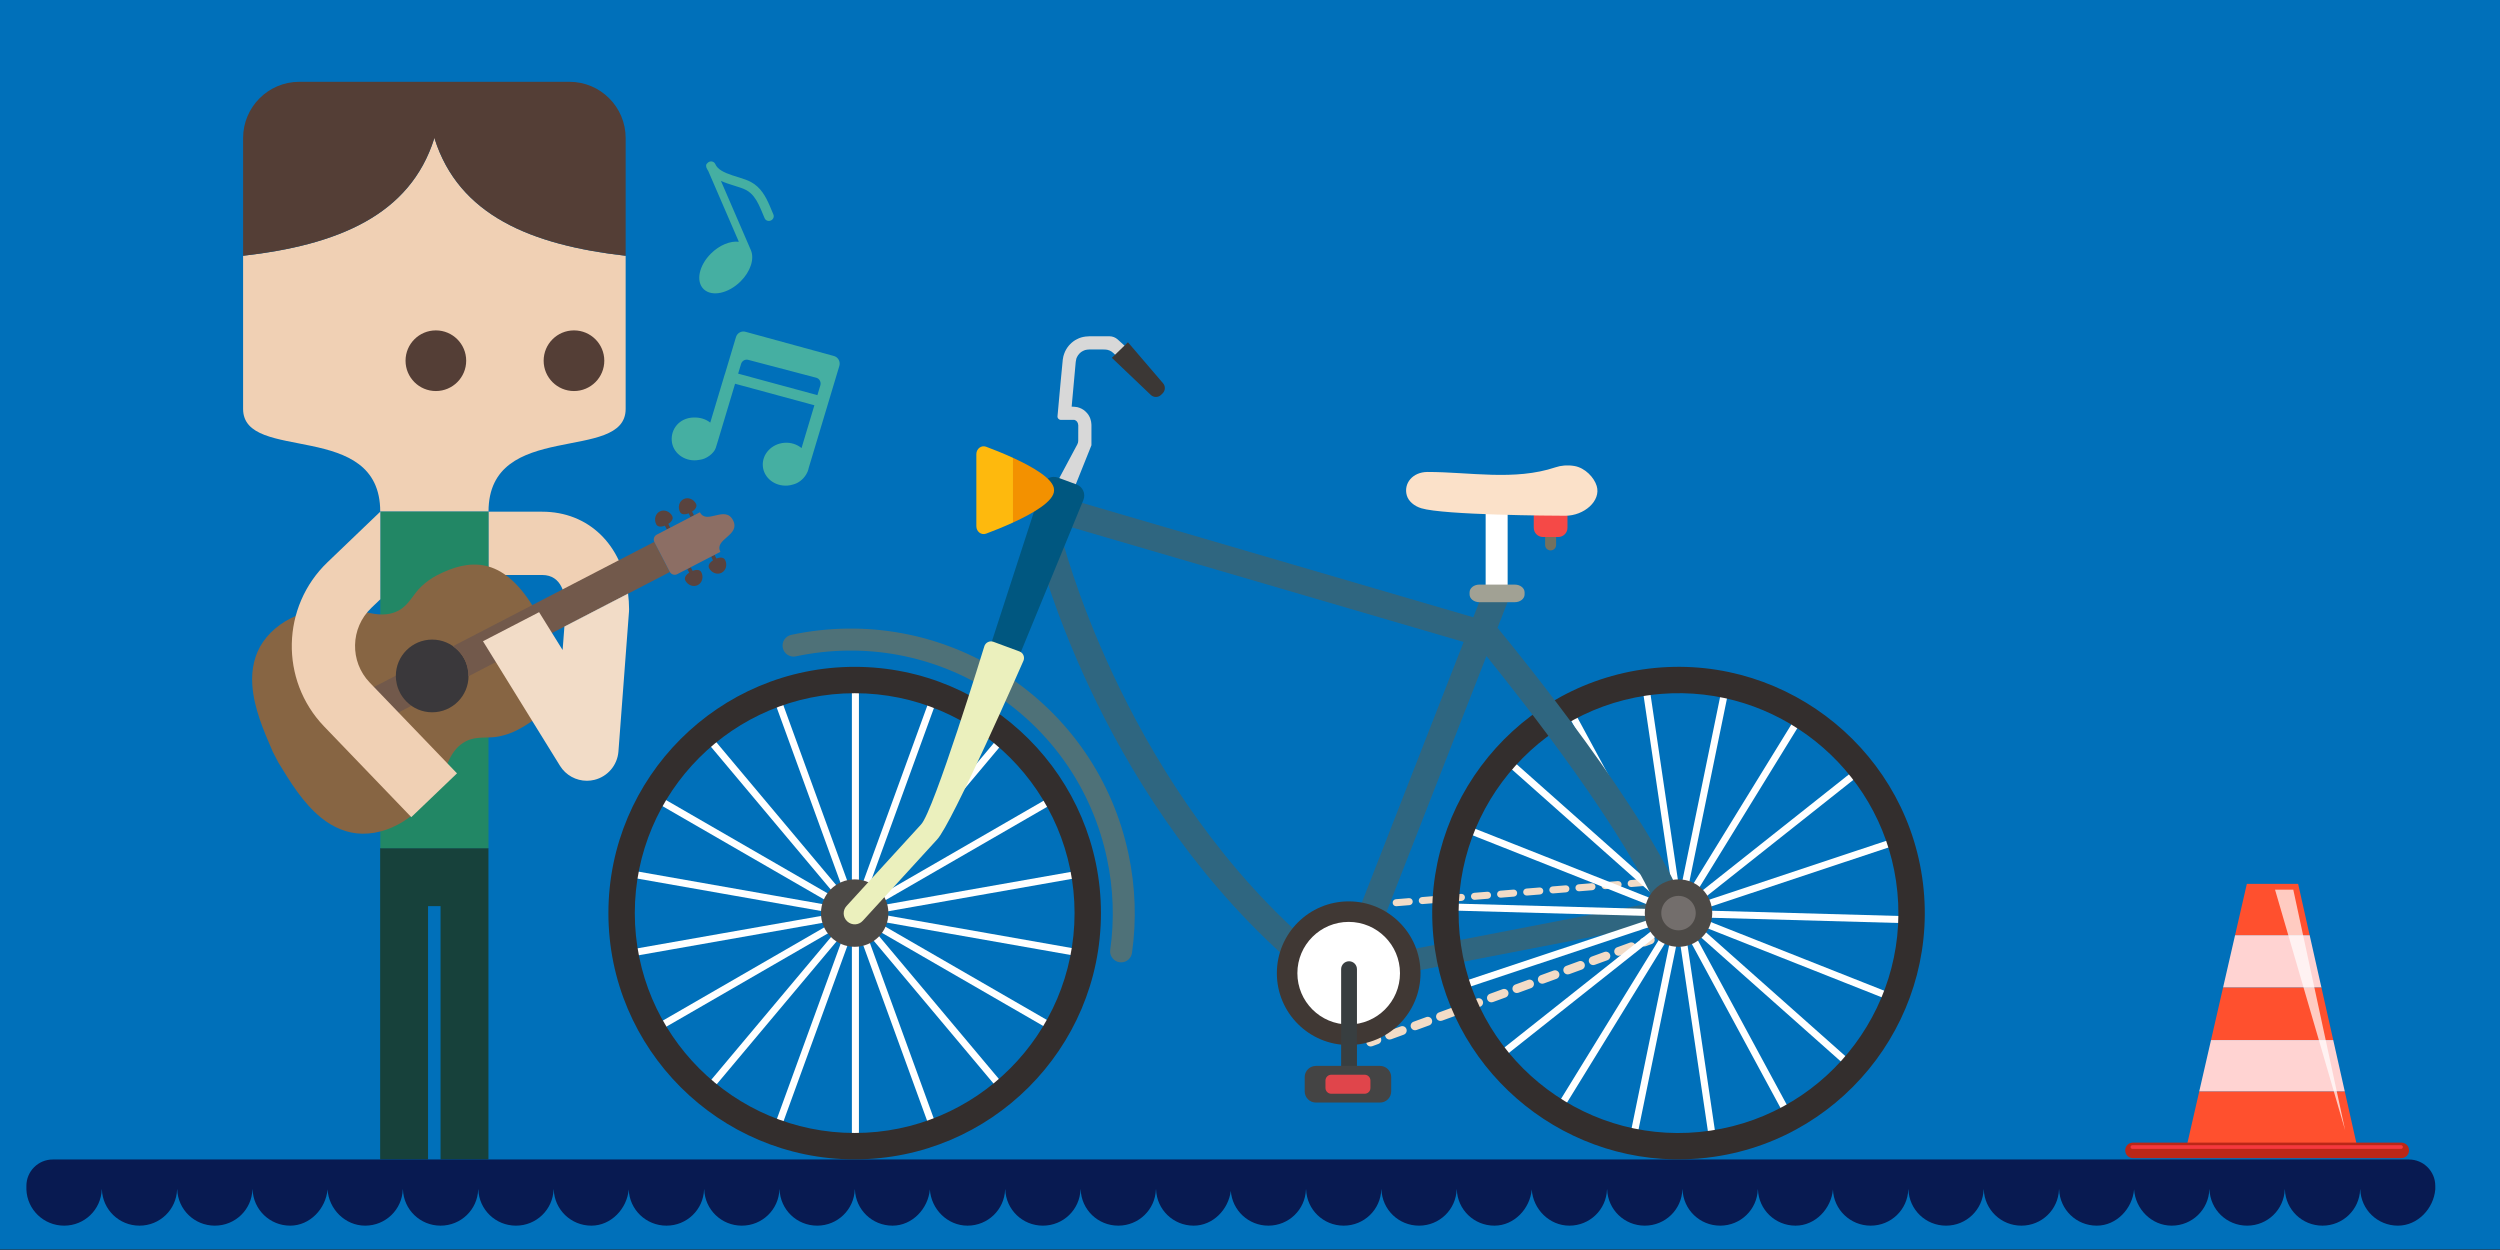 <?xml version="1.0" encoding="utf-8"?>
<!-- Generator: Adobe Illustrator 16.0.0, SVG Export Plug-In . SVG Version: 6.00 Build 0)  -->
<!DOCTYPE svg PUBLIC "-//W3C//DTD SVG 1.1//EN" "http://www.w3.org/Graphics/SVG/1.1/DTD/svg11.dtd">
<svg version="1.1" id="Love_bike" xmlns="http://www.w3.org/2000/svg" xmlns:xlink="http://www.w3.org/1999/xlink" x="0px" y="0px"
	 width="600px" height="300px" viewBox="800 50 600 300" enable-background="new 800 50 600 300" xml:space="preserve">
<rect x="800" y="50" width="600" height="300" fill="#333333" stroke="none"/>
<g>
	<rect x="-3.556" y="-6.201" fill="#0070BA" width="1407.111" height="356.076"/>
</g>
<g>
	<g>
		<g>
			<path fill="#F0D0B4" d="M930.116,172.808h-12.904v15.188h12.904c4.799,0,5.631,4.857,5.675,7.945l-0.335,4.438l15.281-7.911
				C949.321,180.729,941.253,172.808,930.116,172.808z"/>
		</g>
		<path fill="#F0D0B4" d="M904.354,83.415c0-0.328,0-0.558,0-0.558c-0.028,0.095-0.068,0.181-0.101,0.277
			c-0.029-0.096-0.069-0.182-0.099-0.278c0,0-0.001,0.231-0.001,0.56c-5.871,18.281-23.13,25.388-45.81,27.973v36.75
			c0,13.094,32.913,2.41,32.913,24.651h25.988c0-22.241,32.914-11.558,32.914-24.651v-36.75
			C927.483,108.802,910.224,101.696,904.354,83.415z"/>
		<polygon fill="#17413B" points="891.237,253.547 891.237,328.254 902.731,328.254 902.731,267.473 905.731,267.473 
			905.731,328.254 917.226,328.254 917.226,253.547 		"/>
		<g>
			<g>
				<path fill="#543E36" d="M936.655,69.63h-64.805c-7.46,0-13.507,6.047-13.507,13.507v28.251
					c22.798-2.599,40.128-9.758,45.907-28.254c5.781,18.496,23.111,25.655,45.908,28.254V83.137
					C950.161,75.677,944.114,69.63,936.655,69.63z"/>
				<path fill="#615F4F" d="M904.124,82.94"/>
			</g>
			<rect x="891.275" y="172.79" fill="#228765" width="25.962" height="80.784"/>
		</g>
		<path fill="#59433E" d="M966.567,173.672l-0.464-0.894c0.882-0.572,1.25-1.28,0.942-1.872c-0.6-1.158-1.948-1.654-3.006-1.106
			c-1.059,0.548-1.432,1.936-0.832,3.093c0.307,0.592,1.098,0.7,2.072,0.311l0.463,0.894L966.567,173.672z"/>
		<path fill="#59433E" d="M970.658,183.586l0.463,0.895c-0.881,0.572-1.249,1.279-0.942,1.871c0.602,1.158,1.947,1.654,3.006,1.107
			c1.06-0.549,1.433-1.936,0.832-3.094c-0.307-0.592-1.098-0.699-2.071-0.311l-0.465-0.896L970.658,183.586z"/>
		<path fill="#59433E" d="M960.86,176.627l-0.464-0.895c0.882-0.571,1.25-1.279,0.942-1.873c-0.6-1.158-1.948-1.654-3.006-1.106
			c-1.059,0.547-1.432,1.935-0.832,3.094c0.307,0.592,1.098,0.698,2.072,0.312l0.463,0.896L960.86,176.627z"/>
		<path fill="#59433E" d="M964.951,186.542l0.463,0.896c-0.881,0.571-1.249,1.278-0.942,1.871c0.602,1.157,1.947,1.653,3.006,1.105
			c1.06-0.548,1.433-1.936,0.831-3.094c-0.306-0.592-1.097-0.699-2.07-0.312l-0.464-0.896L964.951,186.542z"/>
		<path fill="#876543" d="M927.874,195.475l3.442,6.637c5.554,13.012,0.548,19.104-7.254,23.145
			c-1.345,0.695-2.788,1.169-4.268,1.479c-2.728,0.574-5.37-0.184-7.985,1.173c-3.766,1.948-4.527,6.021-6.238,9.514
			c-3.365,6.87-10.691,12.761-18.621,12.668c-3.658-0.041-7.081-1.562-9.891-3.847c-4.363-3.555-7.396-8.551-10.286-13.299
			l-1.298-2.504c-2.209-5.1-4.538-10.459-4.921-16.073c-0.245-3.613,0.489-7.284,2.567-10.298
			c4.503-6.525,13.541-9.109,21.094-7.895c3.838,0.619,7.605,2.348,11.37,0.396c2.616-1.354,3.522-3.949,5.565-5.846
			c1.105-1.027,2.327-1.936,3.672-2.629C912.613,184.064,920.466,183.488,927.874,195.475z"/>
		<path fill="#8C6E64" d="M889.485,230.452c-0.651,0.338-1.453,0.083-1.791-0.569l-7.644-14.759
			c-0.338-0.651-0.083-1.454,0.569-1.792l1.033-0.535c0.65-0.337,1.452-0.082,1.792,0.569l7.642,14.76
			c0.338,0.651,0.082,1.454-0.57,1.792L889.485,230.452z"/>
		<path fill="#72594B" d="M895.976,216.236c-0.68-1.312-0.951-2.717-0.938-4.101l-9.348,4.841l-0.298,0.149l3.746,7.233l9.595-4.967
			l-0.044-0.088C897.592,218.527,896.638,217.516,895.976,216.236z"/>
		<circle fill="#3A383B" cx="903.724" cy="212.226" r="8.725"/>
		<path fill="#72594B" d="M960.746,187.229l-3.69-7.127c-0.01-0.021-0.008-0.043-0.018-0.062l-48.354,25.059
			c1.131,0.782,2.111,1.812,2.788,3.117c0.682,1.312,0.953,2.719,0.938,4.102l48.369-25.043
			C960.771,187.254,960.755,187.246,960.746,187.229z"/>
		<path fill="#F2DCC7" d="M935.456,200.381l-0.426,5.631l-5.646-9.093l-13.469,6.974l18.481,29.901
			c1.405,2.269,3.866,3.59,6.45,3.59c0.602,0,1.206-0.071,1.809-0.218c3.191-0.781,5.52-3.527,5.768-6.807l2.535-33.584
			c0.014-0.19,0.021-0.381,0.021-0.571c0-1.287-0.099-2.524-0.242-3.733L935.456,200.381z"/>
		<g>
			<g>
				<path fill="#8C6E64" d="M960.746,187.229c0.338,0.652,1.14,0.908,1.792,0.57l10.361-5.365c-1.604-3.094,4.926-3.91,3.023-7.582
					c-1.899-3.671-6.336,1.187-7.938-1.907l-10.361,5.366c-0.652,0.338-0.908,1.141-0.57,1.791L960.746,187.229z"/>
			</g>
		</g>
		<path fill="#F0D0B4" d="M889.109,195.904l2.168-2.075V172.79l-12.674,12.146c-11.091,10.621-11.473,28.282-0.853,39.373
			l20.961,21.803l10.97-10.506l-20.96-21.805C883.896,208.762,884.069,200.732,889.109,195.904z"/>
	</g>
	<path fill="#45AFA2" d="M983.026,96.208c-0.354-0.498-0.76-0.974-1.229-1.407c-0.468-0.432-1.004-0.822-1.612-1.143
		c-0.754-0.397-1.604-0.685-2.479-0.964c-0.657-0.208-1.331-0.409-1.979-0.625c-0.973-0.323-1.887-0.687-2.594-1.129
		c-0.354-0.221-0.656-0.458-0.899-0.714c-0.243-0.257-0.432-0.53-0.563-0.839c-0.239-0.552-0.9-0.796-1.481-0.545
		c-0.196,0.085-0.357,0.218-0.478,0.375c-0.197,0.159-0.289,0.413-0.228,0.652c0,0.143,0.026,0.287,0.088,0.425
		c0.114,0.269,0.256,0.52,0.413,0.755l7.335,16.976c-2.032-0.245-4.628,0.777-6.696,2.831c-2.91,2.891-3.677,6.729-1.711,8.574
		c1.966,1.844,5.917,0.997,8.825-1.894c2.419-2.401,3.354-5.455,2.476-7.479c-0.002-0.006-0.004-0.013-0.006-0.019l-7.185-16.625
		c1.019,0.465,2.092,0.801,3.092,1.113c0.586,0.182,1.146,0.353,1.646,0.529c0.5,0.174,0.94,0.354,1.284,0.536
		c0.434,0.23,0.814,0.505,1.159,0.823c0.518,0.478,0.958,1.056,1.352,1.708c0.395,0.653,0.735,1.378,1.062,2.135
		c0.3,0.694,0.587,1.412,0.895,2.124c0.238,0.552,0.901,0.796,1.481,0.545c0.578-0.25,0.854-0.9,0.616-1.452
		c-0.293-0.674-0.577-1.394-0.896-2.125C984.255,98.29,983.737,97.205,983.026,96.208z"/>
	<g>
		<path fill="#45AFA2" d="M967.173,160.462c0.244-0.018,0.482-0.056,0.715-0.102c1.604-0.144,3.455-1.542,3.884-2.833
			c0.18-0.539,0.288-0.913,0.538-1.736l4.107-13.692l19.033,5.166l-3.082,10.276c-1.089-0.898-2.558-1.394-4.138-1.267
			c-3.069,0.247-5.372,2.745-5.153,5.58c0.219,2.833,2.884,4.929,5.957,4.683c0.459-0.033,0.898-0.13,1.316-0.26
			c1.26-0.312,2.421-1.234,3.106-2.371c0.001-0.003,0.001-0.004,0.001-0.004c0.074-0.117,0.137-0.229,0.191-0.346
			c0.048-0.086,0.086-0.172,0.122-0.257c0-0.005,0.009-0.011,0.009-0.016l0.016,0.005l0.051-0.157
			c0.104-0.268,0.188-0.546,0.244-0.829l7.352-24.483c0.299-0.999-0.258-2.058-1.238-2.362l-21.244-5.817
			c-0.983-0.306-2.022,0.258-2.326,1.257l-2.672,8.92l-0.018-0.005l-3.484,11.615c-1.084-0.871-2.529-1.29-4.086-1.225
			c-3.341,0.139-5.373,2.747-5.154,5.579C961.438,158.613,964.106,160.709,967.173,160.462z M977.856,137.34
			c0.227-0.765,1.022-1.196,1.775-0.962l16.31,4.288c0.753,0.232,1.174,1.043,0.946,1.808l-0.711,2.361l-19.021-5.162
			L977.856,137.34z"/>
	</g>
</g>
<g>
	<polygon fill="#FFD3D2" points="1354.314,274.432 1336.421,274.432 1333.532,287.023 1357.146,287.023 	"/>
	<polygon fill="#FF502E" points="1351.55,262.125 1339.243,262.125 1336.421,274.432 1354.314,274.432 	"/>
	<g>
		<polygon fill="#FF502E" points="1357.146,287.023 1333.532,287.023 1330.645,299.616 1359.977,299.616 		"/>
		<polygon fill="#FF502E" points="1327.822,311.922 1324.936,324.514 1365.573,324.514 1362.742,311.922 		"/>
		<polygon fill="#FFD3D2" points="1359.977,299.616 1330.645,299.616 1327.822,311.922 1362.742,311.922 		"/>
		<polygon opacity="0.7" fill="#FFFFFF" enable-background="new    " points="1350.388,263.527 1362.835,321.264 1346.009,263.527 
					"/>
		<path fill="#BB2717" d="M1376.323,327.949h-64.432c-1.017,0-1.842-0.825-1.842-1.842v-0.037c0-1.02,0.825-1.842,1.842-1.842
			h64.432c1.018,0,1.842,0.822,1.842,1.842v0.037C1378.165,327.124,1377.341,327.949,1376.323,327.949z"/>
		<path fill="#F5383D" d="M1376.686,325.289c0,0.246-0.198,0.445-0.445,0.445h-64.459c-0.246,0-0.446-0.199-0.446-0.445l0,0
			c0-0.246,0.2-0.446,0.446-0.446h64.459C1376.485,324.842,1376.686,325.042,1376.686,325.289L1376.686,325.289z"/>
	</g>
</g>
<g>
	<circle fill="#543E36" cx="937.754" cy="136.572" r="7.278"/>
</g>
<circle fill="#543E36" cx="904.608" cy="136.572" r="7.278"/>
<path fill="#081A51" d="M1239.946,328.279h-0.003H812.661c-3.493,0-6.326,2.832-6.326,6.326v0.853
	c0.169,4.854,4.163,8.699,9.06,8.699s8.856-3.845,9.024-8.699h0.035c0.169,4.854,4.129,8.699,9.024,8.699
	c4.896,0,8.856-3.845,9.024-8.699h0.035c0.168,4.854,4.129,8.699,9.024,8.699c4.896,0,8.856-3.845,9.024-8.699h0.035
	c0.168,4.854,4.129,8.699,9.023,8.699c4.736,0,8.564-4.065,8.965-8.699c0.299,4.733,4.219,8.699,9.029,8.699
	c4.9,0,8.863-3.845,9.031-8.699h0.035c0.169,4.854,4.133,8.699,9.031,8.699s8.862-3.845,9.031-8.699h0.033
	c0.169,4.854,4.134,8.699,9.032,8.699s8.862-3.845,9.031-8.699h0.033c0.171,4.854,4.134,8.699,9.031,8.699
	c4.737,0,8.564-4.062,8.971-8.69c0.173,4.852,4.163,8.69,9.058,8.69c4.896,0,8.855-3.845,9.024-8.699h0.034
	c0.169,4.854,4.13,8.699,9.025,8.699c4.895,0,8.854-3.845,9.024-8.699h0.033c0.17,4.854,4.13,8.699,9.024,8.699
	c4.896,0,8.856-3.845,9.026-8.699h0.033c0.169,4.854,4.13,8.699,9.024,8.699c4.736,0,8.564-4.065,8.965-8.699
	c0.299,4.733,4.22,8.699,9.031,8.699c4.897,0,8.862-3.845,9.03-8.699h0.035c0.168,4.854,4.131,8.699,9.031,8.699
	c4.897,0,8.861-3.845,9.03-8.699h0.035c0.168,4.854,4.132,8.699,9.03,8.699c4.897,0,8.863-3.845,9.031-8.699h0.034
	c0.168,4.854,4.133,8.699,9.031,8.699c4.619,0,8.351-3.867,8.908-8.353c0.346,4.687,4.234,8.353,9.012,8.353
	c4.896,0,8.856-3.845,9.024-8.699h0.035c0.169,4.854,4.129,8.699,9.024,8.699s8.856-3.845,9.025-8.699h0.034
	c0.168,4.854,4.13,8.699,9.024,8.699c4.896,0,8.856-3.845,9.024-8.699h0.035c0.168,4.854,4.13,8.699,9.024,8.699
	c4.735,0,8.564-4.065,8.964-8.699c0.299,4.733,4.22,8.699,9.031,8.699c4.898,0,8.862-3.845,9.03-8.699h0.035
	c0.169,4.854,4.132,8.699,9.03,8.699c4.899,0,8.863-3.845,9.031-8.699h0.034c0.17,4.854,4.134,8.699,9.031,8.699
	c4.899,0,8.863-3.845,9.032-8.699h0.033c0.17,4.854,4.134,8.699,9.032,8.699c4.735,0,8.563-4.062,8.97-8.69
	c0.173,4.852,4.163,8.69,9.057,8.69c4.896,0,8.857-3.845,9.025-8.699h0.034c0.168,4.854,4.13,8.699,9.024,8.699
	c4.896,0,8.855-3.845,9.025-8.699h0.033c0.17,4.854,4.131,8.699,9.024,8.699c4.896,0,8.857-3.845,9.025-8.699h0.035
	c0.169,4.854,4.13,8.699,9.024,8.699c4.735,0,8.564-4.065,8.964-8.699c0.3,4.733,4.22,8.699,9.03,8.699
	c4.899,0,8.863-3.845,9.032-8.699h0.034c0.169,4.854,4.132,8.699,9.031,8.699c4.897,0,8.862-3.845,9.03-8.699h0.035
	c0.168,4.854,4.133,8.699,9.03,8.699c4.898,0,8.863-3.845,9.032-8.699h0.034c0.168,4.854,4.133,8.699,9.031,8.699
	c4.738,0,8.569-4.065,8.971-8.699v-0.853c0-3.494-2.832-6.326-6.326-6.326H1239.946z"/>
<g>
	
		<rect x="1167.529" y="242.621" transform="matrix(0.19 0.982 -0.982 0.19 1216.833 -926.691)" fill="#2F6680" width="5.277" height="63.334"/>
	<g>
		<path fill="#F2DCC7" d="M1132.787,266.835c-0.037-0.464-0.428-0.812-0.909-0.772l-1.578,0.129
			c-0.465,0.037-0.811,0.445-0.771,0.91c0.033,0.441,0.403,0.775,0.84,0.775c0.021,0,0.047-0.001,0.068-0.003l1.578-0.129
			C1132.48,267.708,1132.826,267.3,1132.787,266.835z"/>
		<path fill="#F2DCC7" d="M1147.612,266.469c0.021,0,0.046-0.001,0.068-0.003l3.135-0.256c0.465-0.037,0.811-0.444,0.771-0.91
			c-0.036-0.463-0.423-0.796-0.91-0.771l-3.134,0.255c-0.465,0.036-0.812,0.444-0.771,0.909
			C1146.808,266.135,1147.178,266.469,1147.612,266.469z"/>
		<path fill="#F2DCC7" d="M1160.146,265.445c0.021,0,0.047,0,0.068-0.002l3.133-0.256c0.467-0.037,0.812-0.445,0.772-0.91
			c-0.036-0.465-0.413-0.813-0.91-0.771l-3.134,0.256c-0.465,0.036-0.812,0.444-0.771,0.909
			C1159.341,265.111,1159.711,265.445,1160.146,265.445z"/>
		<path fill="#F2DCC7" d="M1139.055,266.324c-0.037-0.465-0.434-0.801-0.91-0.771l-3.134,0.256c-0.465,0.037-0.81,0.444-0.771,0.909
			c0.035,0.441,0.404,0.775,0.841,0.775c0.021,0,0.046-0.001,0.067-0.003l3.136-0.256
			C1138.747,267.197,1139.093,266.789,1139.055,266.324z"/>
		<path fill="#F2DCC7" d="M1145.321,265.812c-0.038-0.467-0.462-0.811-0.91-0.772l-3.134,0.257c-0.465,0.037-0.812,0.445-0.771,0.91
			c0.036,0.441,0.404,0.775,0.84,0.775c0.022,0,0.046-0.002,0.07-0.004l3.133-0.256
			C1145.014,266.686,1145.359,266.277,1145.321,265.812z"/>
		<path fill="#F2DCC7" d="M1153.879,265.958c0.022,0,0.046-0.002,0.07-0.004l3.133-0.255c0.465-0.037,0.811-0.445,0.771-0.91
			c-0.036-0.464-0.429-0.807-0.909-0.771l-3.136,0.256c-0.465,0.037-0.81,0.444-0.771,0.91
			C1153.074,265.625,1153.443,265.958,1153.879,265.958z"/>
		<path fill="#F2DCC7" d="M1185.212,263.4c0.024,0,0.047-0.002,0.07-0.004l3.134-0.256c0.465-0.037,0.811-0.445,0.771-0.91
			c-0.037-0.465-0.413-0.806-0.91-0.772l-3.135,0.257c-0.465,0.037-0.811,0.445-0.771,0.91
			C1184.408,263.066,1184.777,263.4,1185.212,263.4z"/>
		<path fill="#F2DCC7" d="M1191.479,262.887c0.023,0,0.049-0.001,0.07-0.003l3.133-0.256c0.465-0.037,0.812-0.444,0.771-0.91
			c-0.036-0.463-0.418-0.812-0.91-0.771l-3.132,0.256c-0.465,0.037-0.812,0.445-0.772,0.91
			C1190.674,262.553,1191.044,262.887,1191.479,262.887z"/>
		<path fill="#F2DCC7" d="M1172.679,264.423c0.023,0,0.047-0.001,0.07-0.003l3.134-0.257c0.465-0.037,0.812-0.445,0.771-0.91
			c-0.037-0.464-0.424-0.808-0.91-0.771l-3.133,0.256c-0.467,0.037-0.812,0.445-0.772,0.91
			C1171.875,264.089,1172.244,264.423,1172.679,264.423z"/>
		<path fill="#F2DCC7" d="M1166.412,264.936c0.021,0,0.047-0.002,0.07-0.004l3.133-0.256c0.465-0.037,0.811-0.445,0.771-0.91
			c-0.036-0.463-0.419-0.802-0.91-0.771l-3.134,0.256c-0.465,0.037-0.81,0.444-0.771,0.91
			C1165.607,264.6,1165.979,264.936,1166.412,264.936z"/>
		<path fill="#F2DCC7" d="M1178.945,263.911c0.021,0,0.047-0.001,0.068-0.003l3.135-0.256c0.466-0.037,0.811-0.445,0.771-0.909
			c-0.037-0.464-0.429-0.798-0.91-0.772l-3.133,0.256c-0.465,0.037-0.812,0.445-0.772,0.91
			C1178.141,263.577,1178.511,263.911,1178.945,263.911z"/>
		<path fill="#F2DCC7" d="M1199.255,260.562l-1.578,0.129c-0.465,0.037-0.811,0.445-0.771,0.91c0.035,0.439,0.404,0.773,0.84,0.773
			c0.021,0,0.047-0.001,0.068-0.003l1.578-0.129c0.465-0.037,0.812-0.445,0.772-0.91
			C1200.128,260.871,1199.736,260.532,1199.255,260.562z"/>
		<path fill="#F2DCC7" d="M1130.085,298.568l-1.486,0.543c-0.547,0.201-0.827,0.809-0.629,1.354
			c0.157,0.428,0.562,0.692,0.992,0.692c0.12,0,0.243-0.021,0.362-0.062l1.484-0.546c0.549-0.197,0.829-0.808,0.631-1.354
			C1131.239,298.65,1130.63,298.372,1130.085,298.568z"/>
		<path fill="#F2DCC7" d="M1166.733,285.167l-3.056,1.117c-0.547,0.2-0.827,0.807-0.629,1.354c0.157,0.426,0.562,0.69,0.992,0.69
			c0.12,0,0.243-0.021,0.362-0.063l3.054-1.117c0.548-0.199,0.829-0.808,0.629-1.354S1167.278,284.968,1166.733,285.167z"/>
		<path fill="#F2DCC7" d="M1172.842,282.934l-3.054,1.116c-0.548,0.2-0.829,0.808-0.629,1.354c0.156,0.427,0.561,0.691,0.991,0.691
			c0.121,0,0.241-0.021,0.361-0.063l3.056-1.117c0.547-0.201,0.829-0.808,0.629-1.354
			C1173.995,283.014,1173.387,282.734,1172.842,282.934z"/>
		<path fill="#F2DCC7" d="M1178.949,280.699l-3.056,1.117c-0.547,0.201-0.827,0.808-0.629,1.354c0.157,0.43,0.562,0.693,0.992,0.693
			c0.12,0,0.243-0.021,0.362-0.064l3.055-1.115c0.547-0.201,0.828-0.809,0.628-1.354
			C1180.104,280.782,1179.495,280.5,1178.949,280.699z"/>
		<path fill="#F2DCC7" d="M1136.193,296.333l-3.057,1.117c-0.547,0.2-0.828,0.807-0.629,1.354c0.157,0.426,0.562,0.691,0.992,0.691
			c0.12,0,0.243-0.021,0.362-0.062l3.055-1.117c0.547-0.2,0.828-0.808,0.628-1.354
			C1137.347,296.416,1136.738,296.133,1136.193,296.333z"/>
		<path fill="#F2DCC7" d="M1191.166,276.232l-3.055,1.117c-0.547,0.198-0.828,0.807-0.629,1.354c0.155,0.428,0.562,0.691,0.99,0.691
			c0.12,0,0.243-0.021,0.362-0.062l3.055-1.116c0.548-0.2,0.828-0.807,0.63-1.354
			C1192.319,276.314,1191.711,276.038,1191.166,276.232z"/>
		<path fill="#F2DCC7" d="M1185.058,278.466l-3.054,1.116c-0.548,0.2-0.829,0.807-0.629,1.354c0.156,0.43,0.561,0.692,0.991,0.692
			c0.121,0,0.243-0.021,0.362-0.063l3.055-1.114c0.547-0.2,0.829-0.808,0.629-1.354
			C1186.211,278.548,1185.604,278.271,1185.058,278.466z"/>
		<path fill="#F2DCC7" d="M1160.627,287.4l-3.054,1.115c-0.548,0.199-0.83,0.807-0.63,1.354c0.154,0.427,0.561,0.691,0.989,0.691
			c0.121,0,0.242-0.021,0.362-0.062l3.054-1.115c0.548-0.199,0.829-0.807,0.632-1.354
			C1161.779,287.482,1161.175,287.202,1160.627,287.4z"/>
		<path fill="#F2DCC7" d="M1142.301,294.1l-3.054,1.117c-0.548,0.2-0.829,0.807-0.629,1.354c0.157,0.429,0.561,0.693,0.991,0.693
			c0.121,0,0.244-0.021,0.361-0.062l3.056-1.117c0.548-0.2,0.829-0.807,0.629-1.354
			C1143.454,294.184,1142.846,293.904,1142.301,294.1z"/>
		<path fill="#F2DCC7" d="M1148.409,291.866l-3.056,1.116c-0.548,0.201-0.827,0.808-0.629,1.354
			c0.156,0.428,0.562,0.691,0.991,0.691c0.12,0,0.243-0.021,0.362-0.062l3.055-1.115c0.547-0.201,0.828-0.809,0.629-1.354
			S1148.954,291.666,1148.409,291.866z"/>
		<path fill="#F2DCC7" d="M1154.518,289.633l-3.055,1.117c-0.547,0.2-0.829,0.807-0.629,1.354c0.157,0.429,0.561,0.692,0.992,0.692
			c0.119,0,0.241-0.021,0.36-0.063l3.057-1.115c0.548-0.2,0.829-0.809,0.629-1.354
			C1155.671,289.715,1155.062,289.436,1154.518,289.633z"/>
		<path fill="#F2DCC7" d="M1195.707,274.573l-1.487,0.544c-0.548,0.201-0.829,0.808-0.629,1.354
			c0.157,0.428,0.562,0.692,0.991,0.692c0.121,0,0.244-0.021,0.363-0.063l1.485-0.543c0.547-0.201,0.828-0.809,0.629-1.354
			C1196.861,274.652,1196.254,274.374,1195.707,274.573z"/>
	</g>
	<polygon fill="#FFFFFF" points="1258.178,269.9 1207.838,268.495 1255.622,252.598 1255.09,250.997 1207.304,266.895 
		1246.771,235.611 1245.723,234.289 1206.258,265.568 1232.645,222.676 1231.204,221.792 1204.819,264.682 1214.943,215.354 
		1213.289,215.014 1203.164,264.346 1195.807,214.525 1194.137,214.773 1201.494,264.592 1177.541,220.293 1176.057,221.096 
		1200.009,265.395 1162.35,231.96 1161.229,233.225 1198.885,266.656 1152.064,248.121 1151.443,249.689 1198.266,268.227 
		1147.927,266.823 1147.879,268.509 1198.223,269.915 1150.436,285.812 1150.968,287.414 1198.754,271.518 1159.287,302.799 
		1160.335,304.122 1199.8,272.841 1173.414,315.732 1174.854,316.62 1201.238,273.729 1191.113,323.057 1192.77,323.396 
		1202.895,274.064 1210.251,323.885 1211.921,323.636 1204.562,273.816 1228.517,318.117 1230.001,317.312 1206.051,273.018 
		1243.708,306.451 1244.829,305.188 1207.171,271.753 1253.992,290.291 1254.613,288.719 1207.79,270.182 1258.13,271.586 	"/>
	<path fill="#332E2D" d="M1207.474,328.068c-30.854,2.453-58.572-19.635-63.103-50.289c-4.762-32.239,17.595-62.344,49.836-67.106
		c32.432-4.774,62.384,17.862,67.105,49.837c4.762,32.24-17.597,62.344-49.836,67.105
		C1210.141,327.812,1208.801,327.962,1207.474,328.068z M1198.713,216.531c-1.188,0.094-2.385,0.229-3.581,0.406
		c-28.786,4.252-48.747,31.131-44.496,59.916c4.218,28.553,30.982,48.809,59.917,44.494c28.785-4.25,48.746-31.127,44.495-59.914
		C1251.006,234.062,1226.261,214.339,1198.713,216.531z"/>
	<g>
		<path fill="#2F6680" d="M1054.642,178.343l-6.159,1.472c0.565,2.371,14.38,58.593,59.443,99.416l4.251-4.692
			C1068.61,235.07,1054.776,178.906,1054.642,178.343z"/>
		<path fill="#2F6680" d="M1204.202,267.096c-8.841-22.267-39.054-59.451-44.801-66.42l2.765-7.076l-5.898-2.305l-2.678,6.854
			l-97.269-28.441l-1.777,6.079l96.732,28.287l-24.562,62.862l5.897,2.306l24.14-61.785c8.855,10.946,33.986,42.896,41.563,61.978
			c0.492,1.241,1.685,2,2.942,2c0.388,0,0.784-0.072,1.167-0.227C1204.054,270.561,1204.848,268.721,1204.202,267.096z"/>
	</g>
	<circle fill="#403834" cx="1123.684" cy="283.568" r="17.239"/>
	<circle fill="#FFFFFF" cx="1123.684" cy="283.568" r="12.313"/>
	<path fill="#383E40" d="M1123.771,307.809c-1.051,0-1.899-0.852-1.899-1.899v-23.308c0-1.051,0.851-1.898,1.899-1.898
		c1.05,0,1.898,0.85,1.898,1.898v23.308C1125.672,306.958,1124.821,307.809,1123.771,307.809z"/>
	<path fill="#444444" d="M1131.201,314.616h-15.386c-1.483,0-2.688-1.203-2.688-2.687v-3.426c0-1.48,1.202-2.688,2.688-2.688h15.386
		c1.482,0,2.686,1.203,2.686,2.688v3.426C1133.887,313.413,1132.686,314.616,1131.201,314.616z"/>
	<path fill="#E0454B" d="M1127.509,312.504h-8.001c-0.771,0-1.396-0.625-1.396-1.396v-1.778c0-0.771,0.625-1.396,1.396-1.396h8.001
		c0.771,0,1.396,0.625,1.396,1.396v1.778C1128.905,311.879,1128.279,312.504,1127.509,312.504z"/>
	<path fill="#D8D8D8" d="M1068.255,131.477l2.369,2.154l-2.238,2.239l-1.193-1.154c-0.548-0.528-1.275-0.826-2.037-0.833
		l-1.28-0.012h-1.585c-0.535-0.006-1.098-0.002-1.375,0.045c-0.344,0.046-0.695,0.129-0.996,0.308
		c-0.321,0.136-0.604,0.369-0.844,0.618c-0.249,0.232-0.451,0.574-0.584,0.833c-0.039,0.143-0.108,0.191-0.169,0.397l-0.147,0.778
		l-0.978,10.741c0.31,0.02,1.03,0.04,1.37,0.124c0.703,0.181,1.376,0.503,1.905,0.999c0.286,0.223,0.489,0.531,0.721,0.808
		c0.179,0.336,0.368,0.581,0.496,1.014c0.063,0.206,0.121,0.416,0.169,0.624c0.041,0.195,0.029,0.252,0.049,0.385l0.018,0.172
		l0.009,0.086l0.011,0.246v0.347v1.388v2.776v0.299l-0.146,0.368l-4.046,10.096l-3.929-1.824l4.729-8.843
		c0.146-0.268,0.22-0.559,0.222-0.863c0.005-1.272,0.009-3.744,0.011-3.7c-0.031-0.638-0.324-1.125-0.941-1.323h-3.233
		c-0.477,0-0.853-0.393-0.812-0.867c0.249-3.131,1.271-13.646,1.271-13.646l0.147-0.778c0.073-0.302,0.242-0.733,0.383-1.085
		c0.329-0.684,0.701-1.248,1.206-1.756c0.485-0.503,1.055-0.947,1.692-1.243c0.617-0.338,1.317-0.528,2.01-0.62
		c0.771-0.093,1.269-0.07,1.787-0.072h1.585h2.384C1066.995,130.705,1067.708,130.98,1068.255,131.477z"/>
	<path fill="#3B3735" d="M1070.708,132.145l8.404,9.809c0.637,0.713,0.596,1.801-0.093,2.465l-0.364,0.353
		c-0.688,0.664-1.775,0.667-2.468,0.005l-9.343-8.902L1070.708,132.145z"/>
	<path fill="#005780" d="M1060.012,170.002l-14.979,36.419c-0.186,0.446-0.689,0.665-1.143,0.491l-5.265-2.023
		c-0.438-0.171-0.671-0.654-0.525-1.104l12.136-37.384c0.496-1.527,2.162-2.335,3.67-1.779l4.473,1.653
		C1059.88,166.83,1060.621,168.521,1060.012,170.002z"/>
	<path fill="#4E7178" d="M1069.07,280.966c-0.122,0-0.247-0.009-0.372-0.026c-1.443-0.203-2.447-1.537-2.244-2.979
		c1.028-7.271,0.771-14.633-0.77-21.881c-3.488-16.459-13.181-30.573-27.286-39.745c-14.104-9.168-30.938-12.294-47.397-8.811
		c-1.427,0.308-2.826-0.604-3.129-2.031c-0.304-1.428,0.607-2.826,2.034-3.129c17.837-3.783,36.082-0.395,51.369,9.547
		c15.286,9.938,25.791,25.234,29.571,43.072c1.666,7.854,1.945,15.832,0.832,23.716
		C1071.493,280.016,1070.364,280.966,1069.07,280.966z"/>
	<polygon fill="#FFFFFF" points="1059.754,260.486 1059.461,258.824 1009.869,267.568 1053.479,242.389 1052.635,240.927 
		1009.024,266.105 1041.395,227.529 1040.1,226.443 1007.731,265.02 1024.953,217.7 1023.366,217.123 1006.144,264.443 
		1006.144,214.084 1004.454,214.084 1004.454,264.443 987.231,217.123 985.644,217.7 1002.866,265.02 970.498,226.443 
		969.204,227.529 1001.572,266.105 957.962,240.927 957.117,242.389 1000.729,267.568 951.136,258.824 950.843,260.486 
		1000.435,269.232 950.843,277.977 951.136,279.639 1000.729,270.895 957.117,296.073 957.962,297.537 1001.572,272.357 
		969.204,310.934 970.498,312.018 1002.867,273.443 985.644,320.766 987.231,321.342 1004.454,274.021 1004.454,324.378 
		1006.144,324.378 1006.144,274.021 1023.366,321.342 1024.953,320.766 1007.729,273.443 1040.1,312.018 1041.395,310.934 
		1009.024,272.357 1052.635,297.537 1053.479,296.073 1009.869,270.895 1059.461,279.639 1059.754,277.977 1010.162,269.232 	"/>
	<path fill="#332E2D" d="M1005.122,328.248c-32.59,0-59.104-26.514-59.104-59.104c0-32.593,26.517-59.104,59.104-59.104
		c32.592,0,59.104,26.515,59.104,59.104C1064.229,301.734,1037.714,328.248,1005.122,328.248z M1005.122,216.372
		c-29.099,0-52.771,23.674-52.771,52.772c0,29.098,23.675,52.771,52.771,52.771c29.1,0,52.772-23.673,52.772-52.771
		C1057.895,240.045,1034.222,216.372,1005.122,216.372z"/>
	<circle fill="#4C4946" cx="1005.123" cy="269.144" r="8.091"/>
	<path fill="#EBF0BD" d="M1003.37,271.158l-0.039-0.035c-1.062-0.975-1.135-2.625-0.162-3.688l17.877-19.556
		c3.043-3.133,15.173-42.705,15.173-42.705c0.257-0.952,1.278-1.479,2.205-1.139l6.242,2.31c0.902,0.334,1.342,1.357,0.96,2.241
		c0,0-17.189,39.256-20.742,42.915l-17.82,19.492C1006.089,272.061,1004.435,272.133,1003.37,271.158z"/>
	<path fill="#FEB90D" d="M1036.662,157.214c-1.146-0.428-2.339,0.484-2.339,1.785v17.292c0,1.301,1.19,2.213,2.339,1.785
		c1.669-0.623,4.04-1.559,6.456-2.665v-15.534C1040.702,158.772,1038.331,157.836,1036.662,157.214z"/>
	<path fill="#F39100" d="M1043.118,159.878v15.534c4.832-2.211,9.852-5.121,9.852-7.677v-0.18
		C1052.97,165,1047.95,162.09,1043.118,159.878z"/>
	<path fill="#73715F" d="M1172.159,182.096h-0.026c-0.721,0-1.306-0.584-1.306-1.306v-3.013h2.639v3.013
		C1173.466,181.512,1172.881,182.096,1172.159,182.096z"/>
	<path fill="#F54947" d="M1173.979,178.882h-3.661c-1.226,0-2.216-0.991-2.216-2.215v-4.118h8.093v4.118
		C1176.192,177.891,1175.201,178.882,1173.979,178.882z"/>
	<rect x="1156.557" y="173.034" fill="#FFFFFF" width="5.277" height="19.381"/>
	<circle fill="#4C4946" cx="1202.842" cy="269.144" r="8.092"/>
	<circle fill="#736E6C" cx="1202.842" cy="269.144" r="4.134"/>
	<path fill="#A1A194" d="M1163.561,194.525h-8.52c-1.293,0-2.341-0.832-2.341-1.856v-0.506c0-1.026,1.048-1.858,2.341-1.858h8.52
		c1.293,0,2.343,0.832,2.343,1.858v0.506C1165.901,193.693,1164.854,194.525,1163.561,194.525z"/>
	<path fill="#FBE1C9" d="M1177.826,161.833c-1.627-0.273-3.178-0.126-4.514,0.322c-9.825,3.295-20.617,1.116-30.688,1.116
		c-3.627,0-5.804,2.769-4.992,5.624c0.395,1.381,1.739,2.554,3.47,3.084c5.359,1.642,31.572,1.801,34.562,1.801
		c4.536,0,8.621-3.571,7.548-7.146C1182.612,164.643,1180.46,162.275,1177.826,161.833z"/>
</g>
</svg>
